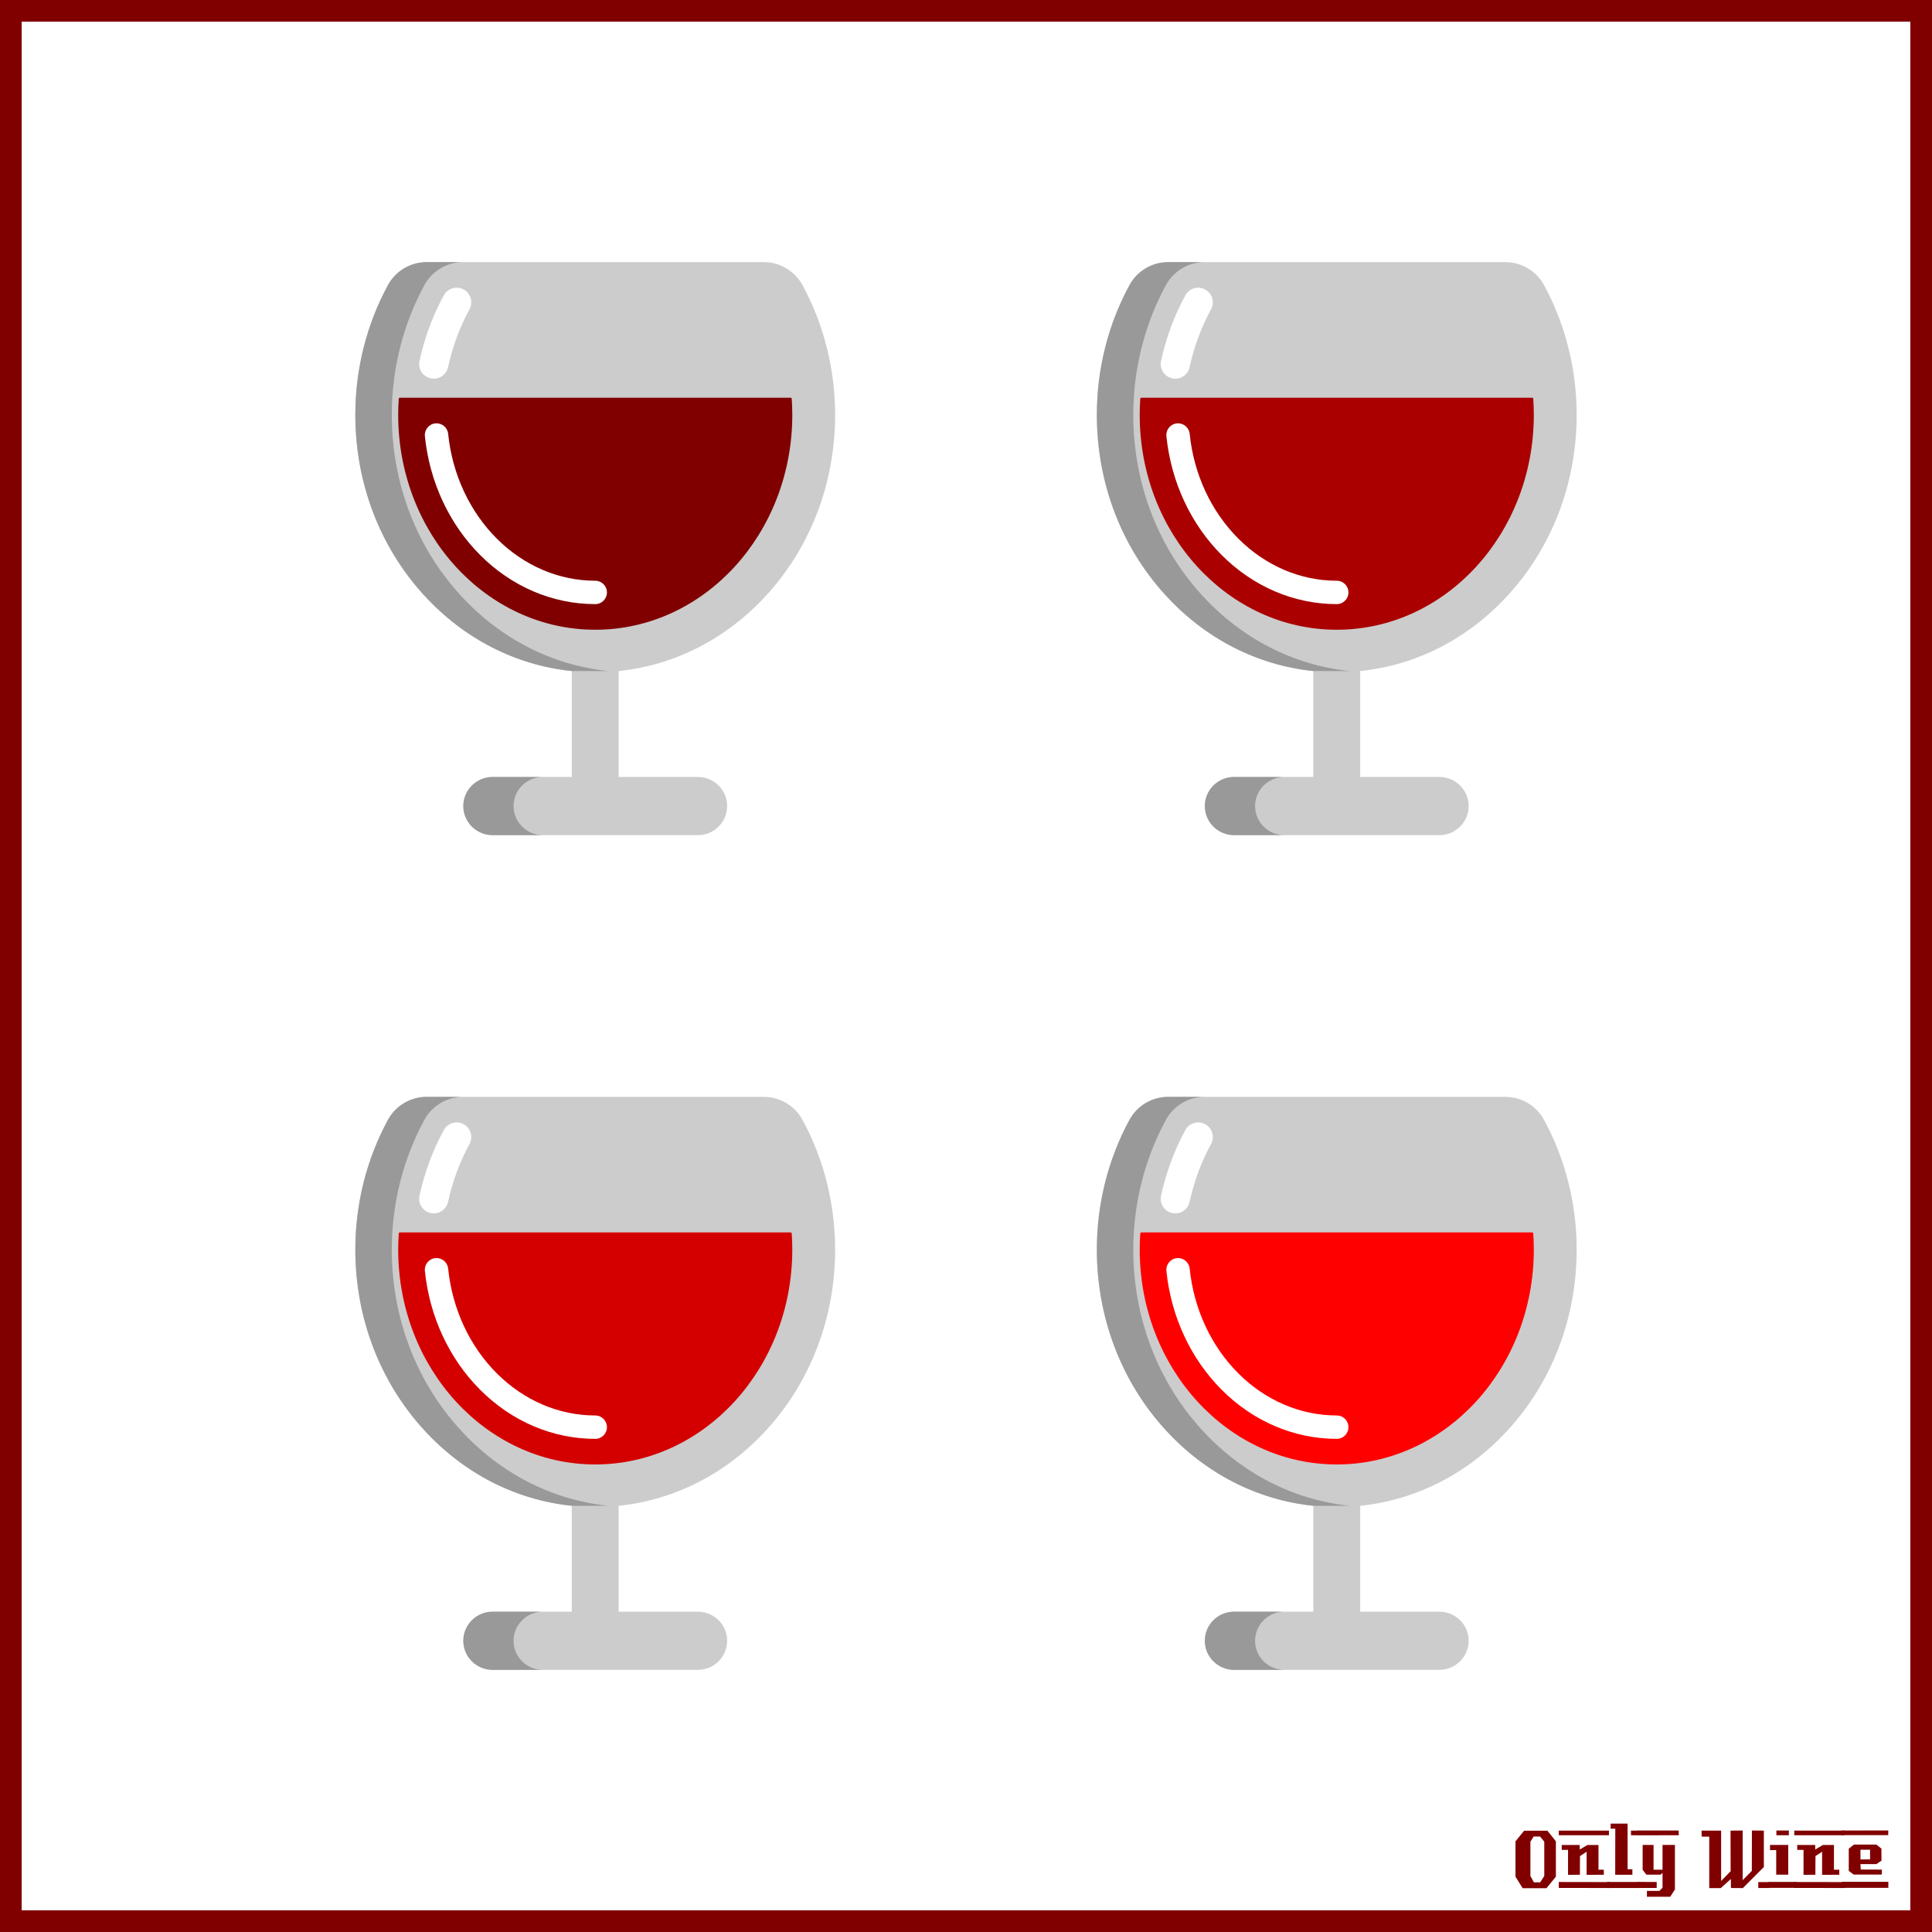 <?xml version="1.0" encoding="UTF-8"?>
<svg version="1.1" viewBox="0 0 885.83 885.83" xmlns="http://www.w3.org/2000/svg">
<rect x="0" y="0" width="885.83" height="885.83" fill="#333333" stroke="none"/>
<g transform="translate(0 -166.54)">
<rect x="4.963" y="171.5" width="875.9" height="875.89" color="#000000" fill="#fff" stroke="#800000" stroke-width="9.933"/>
<g fill="#800000">
<path d="m713.38 1027-4.32 5.28h-10.92l-3.28-5.28v-16.2l3.96-4.88h10.68l3.88 4.88v16.2m-5.32-0.32v-15.72l-1.92-2.36h-2.96l-1.48 2.36v15.72l1.6 2.92h2.88l1.88-2.92"/>
<path d="m737.71 1008h-23v-2.12h23v2.12m-2.36 18.12c-3.733 0-6.36 0.013-7.88 0.04v-10.6l-3.04 2-0.04 8.56-5.44 0.04v-11.44h-2.88c-0.027-1.52-0.027-2.267 0-2.24h8.24v2.08l3.52-2.08h5.08c-2e-5 0-2e-5 3.773 0 11.32h2.44v2.32m2.68 6.08-23.32-0.04v-2.72l23.32 0.04c-2e-5 0-2e-5 0.907 0 2.72"/>
<path d="m751.54 1008h-3.72c-1e-5 -0.72-1e-5 -1.12 0-1.2-0.027-0.08-0.04-0.387-0.04-0.92h3.76v2.12m-3.08 18.12h-7.88l0.04-21.12h-2.12v-2.32h7.76v20.92h2.2v2.52m3.2 6.08h-14.88v-2.76h14.84c-1e-5 0.747 0.013 1.667 0.04 2.76"/>
<path d="m769.72 1008-18.92 0.04v-2.2h18.88c0.027 1.333 0.04 2.053 0.04 2.16m-1.76 24.88-2.16 3.32h-10.68v-2.68h5.72l1.44-1.44v-6.84l-0.84 0.84h-6.56l-1.72-2.2v-11.44h5v11.36h4.12v-11.36h5.68v20.44m-8.36-0.72h-8.8v-2.76l8.8 0.04v2.72"/>
<path d="m811.38 1032.2h-5.2v-2.72h5.2v2.72m-2.64-9.64-9.64 9.68c-2 0-3.8-0.013-5.4-0.04-0.08 0-0.107-1.373-0.08-4.12l-4.76 4.24c-1e-5 -0.027-0.013-0.053-0.04-0.08h-5.12c-1e-5 0-1e-5 -7.867 0-23.6h-3.48l-0.04-2.76h8.96v23.08l4.36-4.44-0.04-18.64c2.187 1e-4 4.04-0.013 5.56-0.04v22.76l4.2-4.24 0.04-18.52c1.387 0.027 3.213 0.04 5.48 0.04-3e-5 3.28-3e-5 8.84 0 16.68"/>
<path d="m820.2 1008h-5.72v-2.16h5.72v2.16m-0.28 18.08h-5.52c-0.027-2.16-0.027-5.92 0-11.28l-2.84 0.04c-0.027-1.573-0.027-2.373 0-2.4h8.36v13.64m3.6 6.04h-12.64v-2.72h12.64v2.72"/>
<path d="m845.68 1008h-23v-2.12h23v2.12m-2.36 18.12c-3.733 0-6.36 0.013-7.88 0.04v-10.6l-3.04 2-0.04 8.56-5.44 0.04v-11.44h-2.88c-0.027-1.52-0.027-2.267 0-2.24h8.24v2.08l3.52-2.08h5.08c-2e-5 0-2e-5 3.773 0 11.32h2.44v2.32m2.68 6.08-23.32-0.04v-2.72l23.32 0.04c-2e-5 0-2e-5 0.907 0 2.72"/>
<path d="m865.79 1005.8-0.04 2.16h-21.48v-2.12l21.52-0.04m-3 20.24h-12.84l-2.28-1.68v-10.2l2.4-1.88h10.24l2.32 1.84 0.04 5.52-2.32 1.6h-7.32c-1e-5 0.64 0.013 1.067 0.04 1.28 0.053 0.213 0.08 0.613 0.08 1.2l9.64 0.04c0.053 0.907 0.053 1.667 0 2.28m3.04 6.08h-21.24v-2.76h21.24c-0.053 1.493-0.053 2.413 0 2.76m-8.4-13.04v-4.44h-4.4v4.44h4.4"/>
</g>
</g>
<path d="m367.92 130.68c-3.521-6.465-10.331-10.492-17.735-10.492h-154.55c-7.405 0-14.214 4.028-17.735 10.492-9.806 17.999-14.989 38.582-14.989 59.524 0 31.172 11.207 60.567 31.557 82.771 18.304 19.972 42.026 32.058 67.687 34.702v61.902h21.506v-61.902c25.66-2.644 49.383-14.73 67.687-34.702 20.351-22.204 31.557-51.6 31.557-82.771 5.2e-4 -20.942-5.183-41.525-14.989-59.524z" fill="#ccc"/>
<path d="m198.9 173.63c-0.47 0-0.947-0.05-1.425-0.153-3.618-0.783-5.915-4.351-5.132-7.969 2.298-10.611 6.048-20.737 11.146-30.095 1.771-3.25 5.842-4.449 9.092-2.68 3.25 1.771 4.45 5.842 2.679 9.091-4.486 8.235-7.789 17.158-9.817 26.52-0.68 3.141-3.457 5.286-6.544 5.286z" fill="#fff"/>
<path d="m183.34 182.87c-0.165 2.422-0.255 4.867-0.255 7.335 0 54.136 40.221 98.022 89.836 98.022 49.615 0 89.836-43.886 89.836-98.022 0-2.468-0.09-4.913-0.256-7.335h-179.16v0z" fill="#800000" stroke="#800000" stroke-linecap="round" stroke-linejoin="round" stroke-width="1.026"/>
<path d="m272.92 276.99c-19.511 0-38.231-7.971-52.712-22.446-14.235-14.229-23.254-33.599-25.396-54.541-0.301-2.946 1.843-5.578 4.789-5.879 2.95-0.302 5.578 1.843 5.88 4.789 1.89 18.494 9.814 35.558 22.309 48.048 12.455 12.45 28.483 19.307 45.13 19.307 2.961 0 5.362 2.401 5.362 5.362 5.1e-4 2.962-2.4 5.362-5.361 5.362z" fill="#fff"/>
<path d="m333.4 369.58c0 7.366-6.018 13.336-13.441 13.336h-94.084c-7.423 0-13.441-5.971-13.441-13.336s6.018-13.336 13.441-13.336h94.084c7.423 0 13.44 5.971 13.44 13.336z" fill="#ccc"/>
<path d="m235.47 369.58c0-7.366 6.018-13.336 13.441-13.336h-23.037c-7.423 0-13.441 5.971-13.441 13.336s6.018 13.336 13.441 13.336h23.037c-7.423 0-13.441-5.97-13.441-13.336z" enable-background="new" fill="#999"/>
<path d="m211.18 272.97c-20.351-22.205-31.557-51.6-31.557-82.771 0-20.942 5.183-41.525 14.989-59.524 3.521-6.465 10.33-10.492 17.735-10.492h-16.703c-7.405 0-14.214 4.028-17.735 10.492-9.806 17.999-14.989 38.582-14.989 59.523 0 31.172 11.207 60.567 31.557 82.771 18.304 19.972 42.026 32.058 67.687 34.702h16.703c-25.66-2.644-49.383-14.729-67.686-34.701z" enable-background="new" fill="#999"/>
<path d="m707.92 130.68c-3.521-6.465-10.331-10.492-17.735-10.492h-154.55c-7.405 0-14.214 4.028-17.735 10.492-9.806 17.999-14.989 38.582-14.989 59.524 0 31.172 11.207 60.567 31.557 82.771 18.304 19.972 42.026 32.058 67.687 34.702v61.902h21.506v-61.902c25.66-2.644 49.383-14.73 67.687-34.702 20.35-22.204 31.557-51.6 31.557-82.771 5.1e-4 -20.942-5.183-41.525-14.989-59.524z" fill="#ccc"/>
<path d="m538.9 173.63c-0.47 0-0.947-0.05-1.425-0.153-3.618-0.783-5.915-4.351-5.132-7.969 2.298-10.611 6.048-20.737 11.146-30.095 1.771-3.25 5.842-4.449 9.092-2.68 3.25 1.771 4.45 5.842 2.679 9.091-4.486 8.235-7.789 17.158-9.817 26.52-0.68 3.141-3.457 5.286-6.544 5.286z" fill="#fff"/>
<path d="m523.33 182.87c-0.165 2.422-0.255 4.867-0.255 7.335 0 54.136 40.221 98.022 89.836 98.022 49.615 0 89.836-43.886 89.836-98.022 0-2.468-0.09-4.913-0.256-7.335h-179.16v0z" fill="#a00" stroke="#a00" stroke-linecap="round" stroke-linejoin="round" stroke-width="1.026"/>
<path d="m612.91 276.99c-19.511 0-38.231-7.971-52.712-22.446-14.235-14.229-23.254-33.599-25.396-54.541-0.301-2.946 1.843-5.578 4.789-5.879 2.95-0.302 5.578 1.843 5.88 4.789 1.89 18.494 9.814 35.558 22.309 48.048 12.455 12.45 28.483 19.307 45.13 19.307 2.961 0 5.362 2.401 5.362 5.362 5.2e-4 2.962-2.4 5.362-5.361 5.362z" fill="#fff"/>
<path d="m673.39 369.58c0 7.366-6.018 13.336-13.441 13.336h-94.084c-7.423 0-13.441-5.971-13.441-13.336s6.018-13.336 13.441-13.336h94.084c7.423 0 13.44 5.971 13.44 13.336z" fill="#ccc"/>
<path d="m575.46 369.58c0-7.366 6.018-13.336 13.441-13.336h-23.037c-7.423 0-13.441 5.971-13.441 13.336s6.018 13.336 13.441 13.336h23.037c-7.423 0-13.441-5.97-13.441-13.336z" enable-background="new" fill="#999"/>
<path d="m551.17 272.97c-20.35-22.205-31.557-51.6-31.557-82.771 0-20.942 5.183-41.525 14.989-59.524 3.521-6.465 10.33-10.492 17.735-10.492h-16.703c-7.405 0-14.214 4.028-17.735 10.492-9.806 17.999-14.989 38.582-14.989 59.523 0 31.172 11.207 60.567 31.557 82.771 18.304 19.972 42.026 32.058 67.687 34.702h16.703c-25.66-2.644-49.383-14.729-67.686-34.701z" enable-background="new" fill="#999"/>
<path d="m367.92 513.41c-3.521-6.465-10.331-10.492-17.735-10.492h-154.55c-7.405 0-14.214 4.028-17.735 10.492-9.806 17.999-14.989 38.582-14.989 59.524 0 31.172 11.207 60.567 31.557 82.771 18.304 19.972 42.026 32.058 67.687 34.702v61.902h21.506v-61.902c25.66-2.644 49.383-14.73 67.687-34.702 20.351-22.204 31.557-51.6 31.557-82.771 5.2e-4 -20.942-5.183-41.525-14.989-59.524z" fill="#ccc"/>
<path d="m198.9 556.35c-0.47 0-0.947-0.05-1.425-0.153-3.618-0.783-5.915-4.351-5.132-7.969 2.298-10.611 6.048-20.737 11.146-30.095 1.771-3.25 5.842-4.449 9.092-2.68 3.25 1.771 4.45 5.842 2.679 9.091-4.486 8.235-7.789 17.158-9.817 26.52-0.68 3.141-3.457 5.286-6.544 5.286z" fill="#fff"/>
<path d="m183.34 565.59c-0.165 2.422-0.255 4.867-0.255 7.335 0 54.136 40.221 98.022 89.836 98.022 49.615 0 89.836-43.886 89.836-98.022 0-2.468-0.09-4.913-0.256-7.335h-179.16v0z" fill="#d40000" stroke="#d40000" stroke-linecap="round" stroke-linejoin="round" stroke-width="1.026"/>
<path d="m272.92 659.72c-19.511 0-38.231-7.971-52.712-22.446-14.235-14.229-23.254-33.599-25.396-54.541-0.301-2.946 1.843-5.578 4.789-5.879 2.95-0.302 5.578 1.843 5.88 4.789 1.89 18.494 9.814 35.558 22.309 48.048 12.455 12.45 28.483 19.307 45.13 19.307 2.961 0 5.362 2.401 5.362 5.362 5.1e-4 2.962-2.4 5.362-5.361 5.362z" fill="#fff"/>
<path d="m333.4 752.3c0 7.366-6.018 13.336-13.441 13.336h-94.084c-7.423 0-13.441-5.971-13.441-13.336s6.018-13.336 13.441-13.336h94.084c7.423 0 13.44 5.971 13.44 13.336z" fill="#ccc"/>
<path d="m235.47 752.3c0-7.366 6.018-13.336 13.441-13.336h-23.037c-7.423 0-13.441 5.971-13.441 13.336s6.018 13.336 13.441 13.336h23.037c-7.423 0-13.441-5.97-13.441-13.336z" enable-background="new" fill="#999"/>
<path d="m211.18 655.7c-20.351-22.205-31.557-51.6-31.557-82.771 0-20.942 5.183-41.525 14.989-59.524 3.521-6.465 10.33-10.492 17.735-10.492h-16.703c-7.405 0-14.214 4.028-17.735 10.492-9.806 17.999-14.989 38.582-14.989 59.523 0 31.172 11.207 60.567 31.557 82.771 18.304 19.972 42.026 32.058 67.687 34.702h16.703c-25.66-2.644-49.383-14.729-67.686-34.701z" enable-background="new" fill="#999"/>
<path d="m707.92 513.41c-3.521-6.465-10.331-10.492-17.735-10.492h-154.55c-7.405 0-14.214 4.028-17.735 10.492-9.806 17.999-14.989 38.582-14.989 59.524 0 31.172 11.207 60.567 31.557 82.771 18.304 19.972 42.026 32.058 67.687 34.702v61.902h21.506v-61.902c25.66-2.644 49.383-14.73 67.687-34.702 20.35-22.204 31.557-51.6 31.557-82.771 5.1e-4 -20.942-5.183-41.525-14.989-59.524z" fill="#ccc"/>
<path d="m538.9 556.35c-0.47 0-0.947-0.05-1.425-0.153-3.618-0.783-5.915-4.351-5.132-7.969 2.298-10.611 6.048-20.737 11.146-30.095 1.771-3.25 5.842-4.449 9.092-2.68 3.25 1.771 4.45 5.842 2.679 9.091-4.486 8.235-7.789 17.158-9.817 26.52-0.68 3.141-3.457 5.286-6.544 5.286z" fill="#fff"/>
<path d="m523.33 565.59c-0.165 2.422-0.255 4.867-0.255 7.335 0 54.136 40.221 98.022 89.836 98.022 49.615 0 89.836-43.886 89.836-98.022 0-2.468-0.09-4.913-0.256-7.335h-179.16v0z" fill="#f00" stroke="#f00" stroke-linecap="round" stroke-linejoin="round" stroke-width="1.026"/>
<path d="m612.91 659.72c-19.511 0-38.231-7.971-52.712-22.446-14.235-14.229-23.254-33.599-25.396-54.541-0.301-2.946 1.843-5.578 4.789-5.879 2.95-0.302 5.578 1.843 5.88 4.789 1.89 18.494 9.814 35.558 22.309 48.048 12.455 12.45 28.483 19.307 45.13 19.307 2.961 0 5.362 2.401 5.362 5.362 5.2e-4 2.962-2.4 5.362-5.361 5.362z" fill="#fff"/>
<path d="m673.39 752.3c0 7.366-6.018 13.336-13.441 13.336h-94.084c-7.423 0-13.441-5.971-13.441-13.336s6.018-13.336 13.441-13.336h94.084c7.423 0 13.44 5.971 13.44 13.336z" fill="#ccc"/>
<path d="m575.46 752.3c0-7.366 6.018-13.336 13.441-13.336h-23.037c-7.423 0-13.441 5.971-13.441 13.336s6.018 13.336 13.441 13.336h23.037c-7.423 0-13.441-5.97-13.441-13.336z" enable-background="new" fill="#999"/>
<path d="m551.17 655.7c-20.35-22.205-31.557-51.6-31.557-82.771 0-20.942 5.183-41.525 14.989-59.524 3.521-6.465 10.33-10.492 17.735-10.492h-16.703c-7.405 0-14.214 4.028-17.735 10.492-9.806 17.999-14.989 38.582-14.989 59.523 0 31.172 11.207 60.567 31.557 82.771 18.304 19.972 42.026 32.058 67.687 34.702h16.703c-25.66-2.644-49.383-14.729-67.686-34.701z" enable-background="new" fill="#999"/>
</svg>
